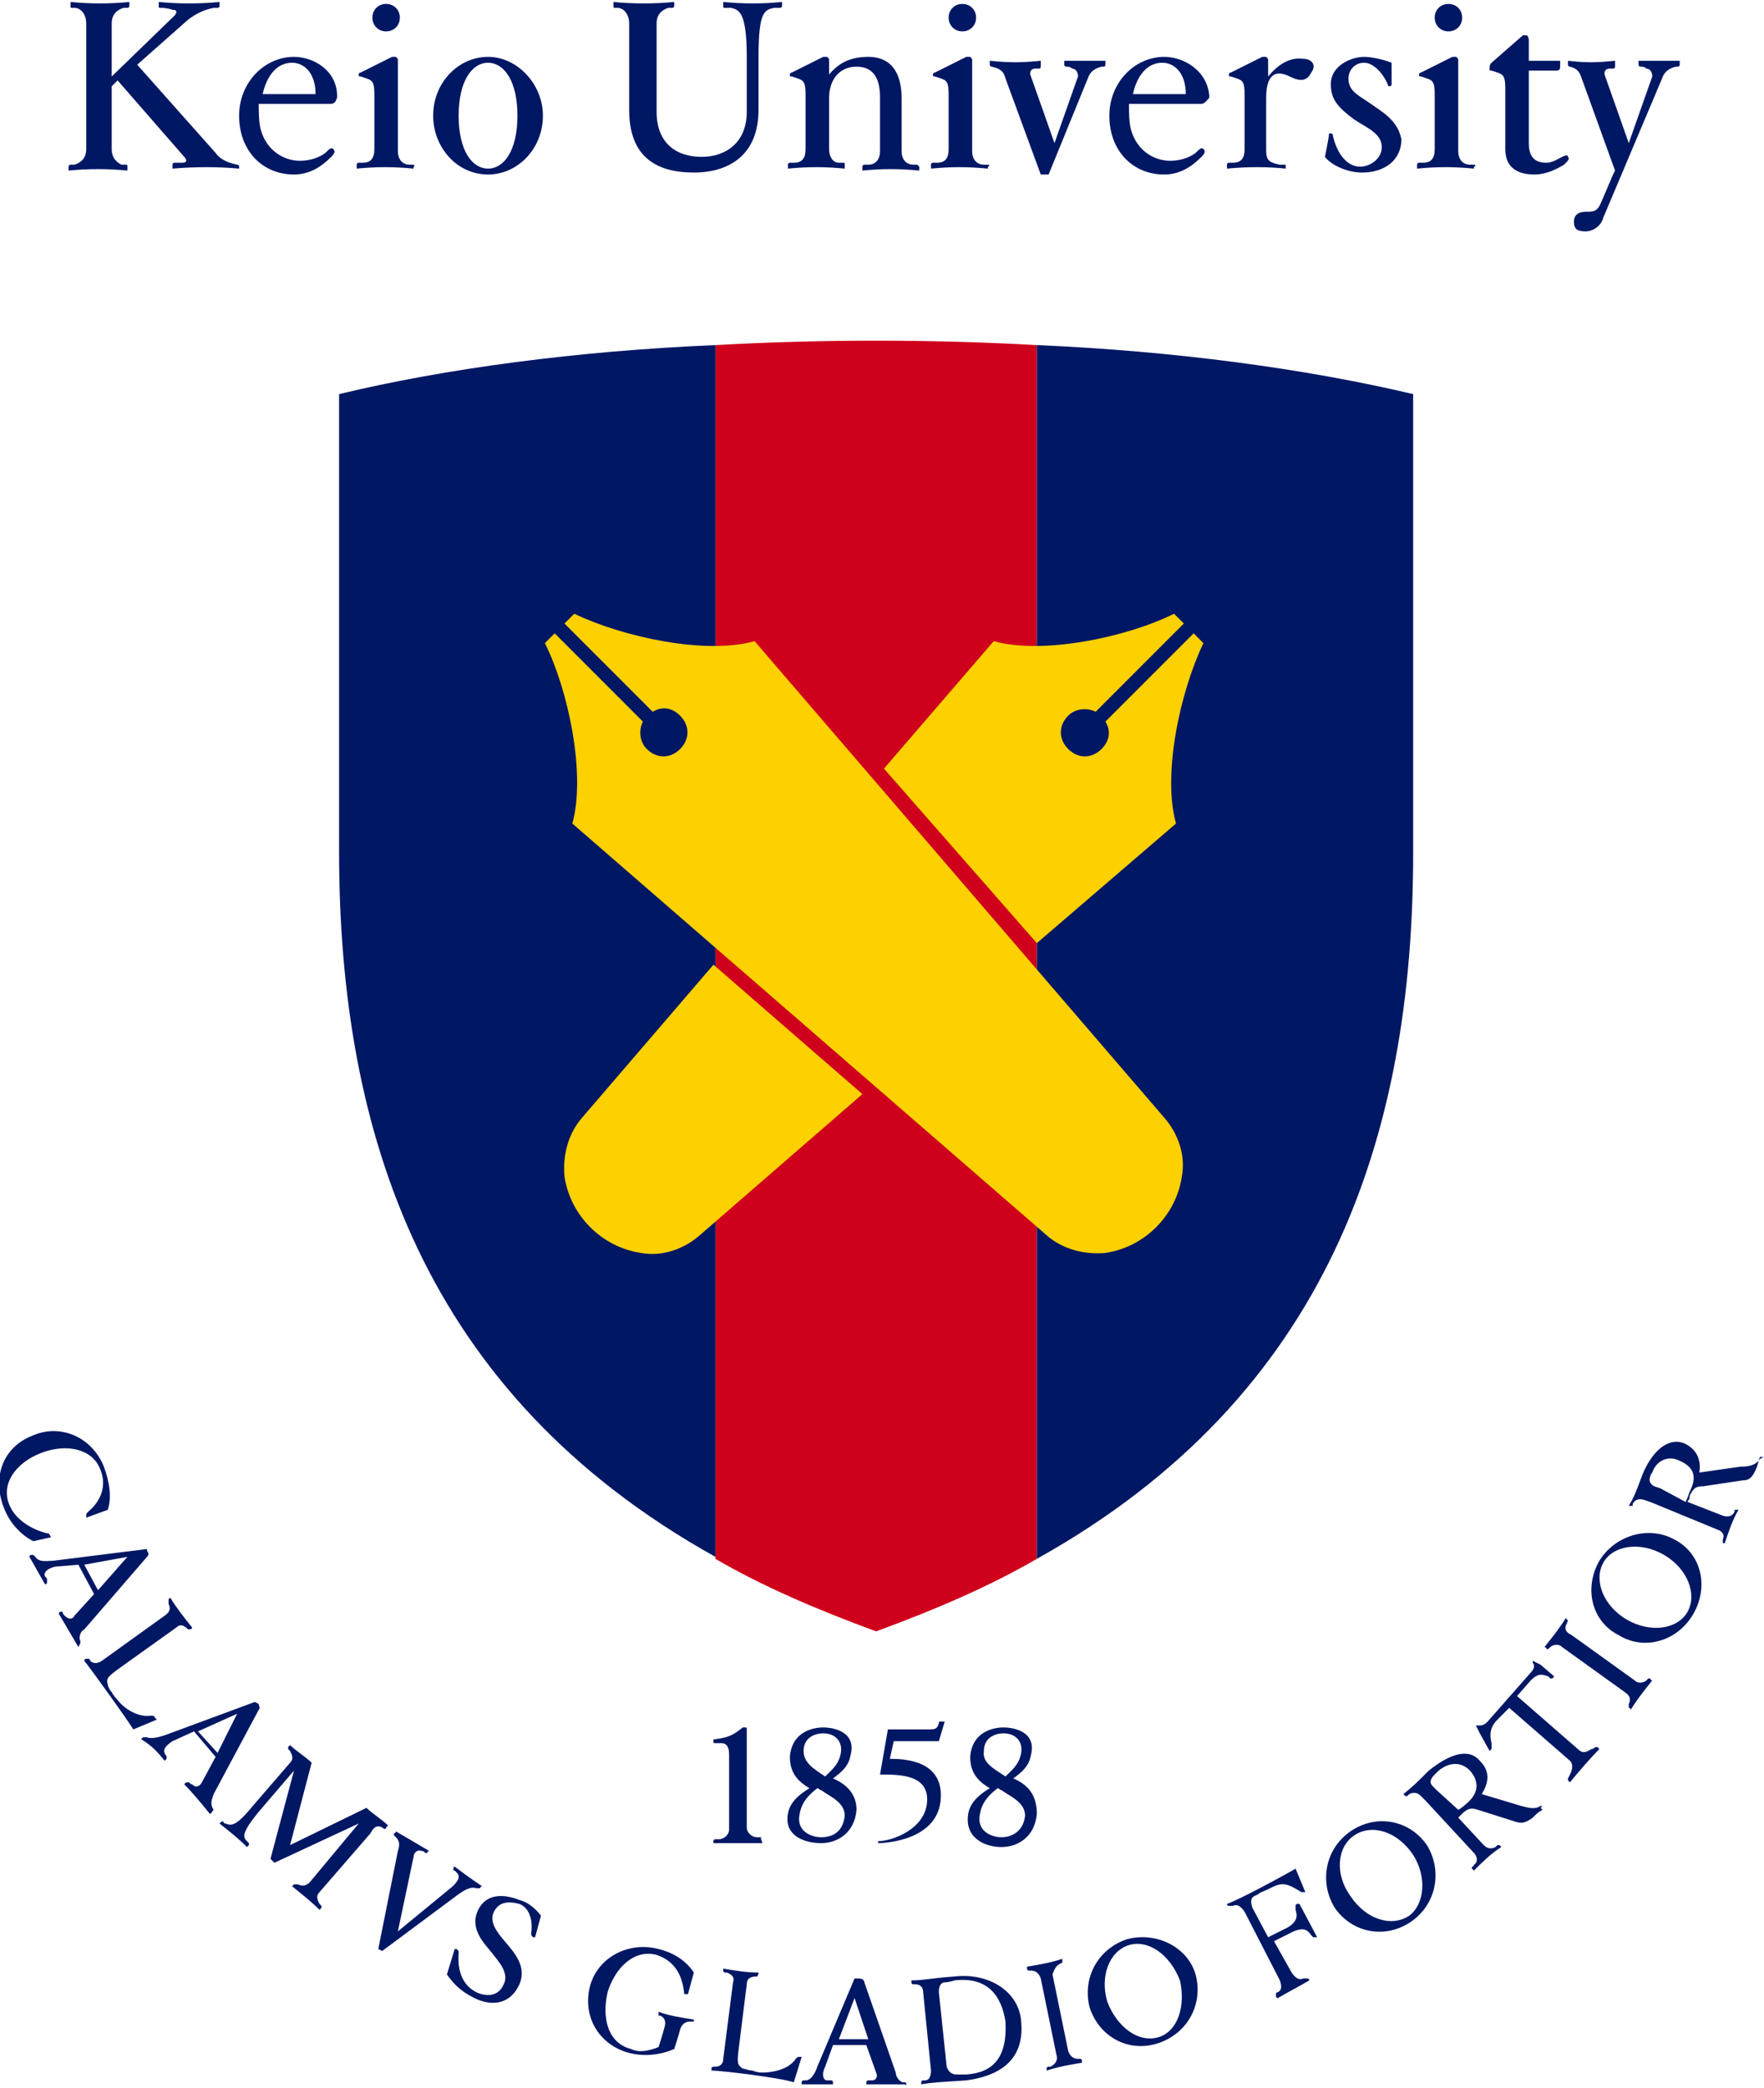 <?xml version="1.0" encoding="utf-8"?>
<!-- Generator: Adobe Illustrator 26.3.1, SVG Export Plug-In . SVG Version: 6.00 Build 0)  -->
<svg version="1.1" id="レイヤー_1" xmlns="http://www.w3.org/2000/svg" xmlns:xlink="http://www.w3.org/1999/xlink" x="0px"
	 y="0px" width="90px" height="106.5px" viewBox="0 0 90 106.5" style="enable-background:new 0 0 90 106.5;" xml:space="preserve">
<style type="text/css">
	.st0{fill:#001764;}
	.st1{fill:#CF001C;}
	.st2{fill:#FDD000;}
</style>
<g>
	<path class="st0" d="M75.2,8.4c-0.1,0-0.1,0-0.2,0c-0.3,0-0.6-0.2-0.6-0.7V3.1c0-0.1,0-0.1-0.1-0.2c-0.1,0-0.1,0-0.2,0l-1.6,0.8
		c-0.1,0-0.1,0.1-0.1,0.1c0,0.1,0,0.1,0.1,0.1l0.3,0.1c0.3,0.1,0.4,0.2,0.4,0.8v2.8c0,0.5-0.2,0.7-0.6,0.7c-0.1,0-0.2,0-0.2,0
		c-0.1,0-0.1,0.1-0.1,0.1v0.2c1-0.1,1.9-0.1,2.9,0V8.5C75.3,8.5,75.3,8.4,75.2,8.4"/>
	<path class="st0" d="M73.9,1.6c0.4,0,0.7-0.3,0.7-0.7s-0.3-0.7-0.7-0.7c-0.4,0-0.7,0.3-0.7,0.7S73.5,1.6,73.9,1.6"/>
	<path class="st0" d="M21.1,8.4c-0.1,0-0.1,0-0.2,0c-0.3,0-0.6-0.2-0.6-0.7V3.1c0-0.1,0-0.1-0.1-0.2c-0.1,0-0.1,0-0.2,0l-1.6,0.8
		c-0.1,0-0.1,0.1-0.1,0.1c0,0.1,0,0.1,0.1,0.1l0.3,0.1c0.3,0.1,0.4,0.2,0.4,0.8v2.8c0,0.5-0.2,0.7-0.6,0.7c-0.1,0-0.2,0-0.2,0
		c-0.1,0-0.1,0.1-0.1,0.1v0.2c1-0.1,1.9-0.1,2.9,0V8.5C21.2,8.5,21.1,8.4,21.1,8.4"/>
	<path class="st0" d="M19.7,1.6c0.4,0,0.7-0.3,0.7-0.7s-0.3-0.7-0.7-0.7c-0.4,0-0.7,0.3-0.7,0.7S19.3,1.6,19.7,1.6"/>
	<path class="st0" d="M59.4,2.9c-1.5,0-2.8,1.3-2.8,3c0,1.8,1.2,3,2.8,3c0.8,0,1.4-0.4,1.9-0.9c0.2-0.2,0.2-0.3,0.1-0.4
		c-0.1-0.1-0.2,0-0.4,0.2c-0.4,0.3-0.9,0.4-1.3,0.4c-0.8,0-1.7-0.5-2-1.6c-0.1-0.4-0.1-0.9-0.1-1.3h3.6c0.1,0,0.2,0,0.3-0.1
		C61.7,5,61.7,5,61.7,4.9C61.6,3.6,60.4,2.9,59.4,2.9 M57.8,4.8c0.2-0.9,0.7-1.6,1.5-1.6c0.6,0,1.2,0.5,1.2,1.6H57.8z"/>
	<path class="st0" d="M15,2.9c-1.5,0-2.8,1.3-2.8,3c0,1.8,1.2,3,2.8,3c0.8,0,1.4-0.4,1.9-0.9c0.2-0.2,0.2-0.3,0.1-0.4
		c-0.1-0.1-0.2,0-0.4,0.2c-0.4,0.3-0.9,0.4-1.3,0.4c-0.8,0-1.7-0.5-2-1.6c-0.1-0.4-0.1-0.9-0.1-1.3h3.6c0.1,0,0.2,0,0.3-0.1
		C17.2,5,17.2,5,17.2,4.9C17.2,3.6,16,2.9,15,2.9 M13.4,4.8c0.2-0.9,0.7-1.6,1.5-1.6c0.6,0,1.2,0.5,1.2,1.6H13.4z"/>
	<path class="st0" d="M24.9,2.9c-1.5,0-2.8,1.3-2.8,3c0,1.6,1.2,3,2.8,3c1.5,0,2.8-1.3,2.8-3C27.7,4.3,26.4,2.9,24.9,2.9 M24.9,8.6
		c-0.8,0-1.5-0.9-1.5-2.7s0.7-2.7,1.5-2.7c0.8,0,1.5,0.9,1.5,2.7S25.7,8.6,24.9,8.6"/>
	<path class="st0" d="M12.1,8.4C12.1,8.4,12.1,8.4,12.1,8.4c-0.5-0.1-0.9-0.3-1.1-0.6L7,3.3L9.6,1c0.4-0.3,0.8-0.5,1.3-0.6
		c0.1,0,0.2,0,0.2,0c0.1,0,0.1-0.1,0.1-0.1V0.1c-1,0.1-2.1,0.1-3.1,0v0.2c0,0.1,0,0.1,0.1,0.1c0.1,0,0.3,0,0.6,0.1
		c0.3,0,0.2,0.2,0.1,0.3L5.7,3.9V1.2c0-0.5,0.3-0.7,0.6-0.8c0.1,0,0.1,0,0.2,0c0.1,0,0.1-0.1,0.1-0.1V0.1c-1,0.1-2,0.1-3,0v0.2
		c0,0.1,0,0.1,0.1,0.1c0,0,0.1,0,0.1,0c0.3,0,0.6,0.3,0.6,0.8v6.4c0,0.5-0.3,0.7-0.6,0.8c-0.1,0-0.1,0-0.2,0c-0.1,0-0.1,0.1-0.1,0.1
		v0.2c1-0.1,2-0.1,3,0V8.5c0-0.1,0-0.1-0.1-0.1c0,0-0.1,0-0.2,0C6,8.3,5.7,8.1,5.7,7.6V4.4L6,4.1L9.4,8c0.1,0.1,0.2,0.3-0.1,0.3
		c-0.2,0-0.3,0-0.4,0c-0.1,0-0.1,0.1-0.1,0.1v0.2c1.2-0.1,2.3-0.1,3.4,0V8.5C12.2,8.5,12.2,8.4,12.1,8.4"/>
	<path class="st0" d="M36.9,0.1v0.2c0,0.1,0,0.1,0.1,0.1c0.1,0,0.2,0,0.3,0c0.4,0.1,0.8,0.2,0.8,2.5v2.8c0,1.6-1.1,2.3-2.3,2.3
		c-1.3,0-2.3-0.7-2.3-2.3V1.2c0-0.5,0.3-0.7,0.6-0.8c0.1,0,0.1,0,0.2,0c0.1,0,0.1-0.1,0.1-0.1V0.1c-1,0.1-2.1,0.1-3.1,0v0.2
		c0,0.1,0,0.1,0.1,0.1c0,0,0.1,0,0.1,0c0.3,0,0.6,0.3,0.6,0.8v4.4c0,2.5,1.5,3.2,3.3,3.2c1.8,0,3.3-0.9,3.3-3.2V2.9
		c0-2.3,0.3-2.4,0.8-2.5c0.1,0,0.2,0,0.3,0c0.1,0,0.1-0.1,0.1-0.1V0.1C38.9,0.2,37.9,0.2,36.9,0.1"/>
	<path class="st0" d="M54.3,3.1v0.2c0,0.1,0.1,0.1,0.1,0.1c0.1,0,0.2,0,0.3,0.1c0.2,0,0.3,0.2,0.3,0.4l-1.2,3.4l-1.2-3.4
		c-0.1-0.2,0-0.4,0.2-0.4c0.1,0,0.2,0,0.2,0c0.1,0,0.1-0.1,0.1-0.1V3.1c-1,0.1-1.6,0.1-2.6,0v0.2c0,0.1,0.1,0.1,0.1,0.1c0,0,0,0,0,0
		c0.4,0.1,0.6,0.2,0.7,0.6l1.8,4.9h0.4l2-4.9c0.1-0.3,0.3-0.5,0.7-0.6c0,0,0.1,0,0.1,0c0.1,0,0.1-0.1,0.1-0.1V3.1
		C55.5,3.1,55.2,3.1,54.3,3.1"/>
	<path class="st0" d="M66.5,3c-0.7-0.1-1.3,0.3-1.8,0.9V3.1c0-0.1,0-0.1-0.1-0.2c-0.1,0-0.1,0-0.2,0l-1.6,0.8
		c-0.1,0-0.1,0.1-0.1,0.1c0,0.1,0,0.1,0.1,0.1l0.3,0.1c0.3,0.1,0.4,0.2,0.4,0.8v2.8c0,0.5-0.2,0.7-0.6,0.7c-0.1,0-0.2,0-0.2,0
		c-0.1,0-0.1,0.1-0.1,0.1v0.2c1-0.1,2.1-0.1,3,0V8.5c0-0.1,0-0.1-0.1-0.1c-0.1,0-0.1,0-0.2,0c-0.5-0.1-0.7-0.2-0.7-0.7V5
		c0-1.1,0.4-1.5,1.2-1.1c0.6,0.3,0.9,0.2,1.1-0.2C67.2,3.3,66.9,3,66.5,3"/>
	<path class="st0" d="M69.8,5.2c-0.6-0.4-1-0.6-1-1.2c0-0.4,0.3-0.8,0.8-0.8c0.5,0,1,0.6,1.2,1.1c0,0.1,0.1,0.1,0.1,0.1
		c0.1,0,0.1-0.1,0.1-0.1V3.2c-0.5-0.2-1.1-0.3-1.4-0.3c-0.6,0-1.7,0.4-1.7,1.4c0,0.8,0.4,1.2,1.2,1.8c0.6,0.4,1.4,0.7,1.4,1.4
		c0,0.6-0.6,1-1.1,1c-0.7,0-1.2-0.7-1.4-1.6c0-0.1-0.1-0.1-0.1-0.1c-0.1,0-0.1,0-0.1,0.1c0,0.1-0.2,1.1-0.2,1.1
		c0.3,0.4,1.1,0.8,1.9,0.8c1.1,0,2-0.6,2-1.7C71.3,6.1,70.5,5.7,69.8,5.2"/>
	<path class="st0" d="M79.7,8c-0.2,0.1-0.5,0.3-0.8,0.3c-0.6,0-0.9-0.3-0.9-1V3.6h1.4c0.2,0,0.2-0.1,0.2-0.3V3.1h-1.6v-1
		c0-0.1,0-0.2-0.1-0.3c-0.1,0-0.1,0-0.2,0l-1.6,1.4C76,3.3,76,3.4,76,3.5c0,0.1,0,0.1,0.1,0.1l0.3,0.1c0.3,0.1,0.4,0.2,0.4,0.8v3.1
		c0,1.2,1,1.3,1.5,1.3c0.5,0,1-0.2,1.5-0.5C80,8.2,80.1,8.1,80,8C80,7.9,79.9,7.9,79.7,8"/>
	<path class="st0" d="M83.6,3.1v0.2c0,0.1,0.1,0.1,0.1,0.1c0.1,0,0.2,0,0.3,0.1c0.2,0,0.3,0.2,0.3,0.4l-1.2,3.4l-1.2-3.4
		c-0.1-0.2,0-0.4,0.2-0.4c0.1,0,0.2,0,0.2,0c0.1,0,0.1-0.1,0.1-0.1V3.1c-1,0.1-1.5,0.1-2.4,0v0.2c0,0.1,0.1,0.1,0.1,0.1c0,0,0,0,0,0
		c0.4,0.1,0.5,0.3,0.6,0.6l1.7,4.7l-0.1,0.2l-0.6,1.4c-0.2,0.5-0.4,0.5-0.8,0.5c-0.4,0-0.6,0.2-0.6,0.5c0,0.4,0.2,0.5,0.6,0.5
		c0.4,0,0.8-0.3,0.9-0.7L84.8,4c0.1-0.3,0.3-0.5,0.7-0.6c0,0,0.1,0,0.1,0c0.1,0,0.1-0.1,0.1-0.1V3.1C84.8,3.1,84.6,3.1,83.6,3.1"/>
	<path class="st0" d="M46.8,8.4c-0.1,0-0.1,0-0.2,0c-0.3,0-0.6-0.2-0.6-0.7V5c0-1.1-0.4-2.1-1.7-2.1c-0.9,0-1.5,0.3-2,0.9V3.1
		c0-0.1,0-0.1-0.1-0.2c-0.1,0-0.1,0-0.2,0l-1.6,0.8c-0.1,0-0.1,0.1-0.1,0.1c0,0.1,0,0.1,0.1,0.1l0.3,0.1c0.3,0.1,0.4,0.2,0.4,0.8
		v2.8c0,0.5-0.2,0.7-0.6,0.7c-0.1,0-0.2,0-0.2,0c-0.1,0-0.1,0.1-0.1,0.1v0.2c1-0.1,1.9-0.1,2.9,0c0-0.1,0-0.1,0-0.2
		c0-0.1,0-0.1-0.1-0.1c-0.1,0-0.1,0-0.2,0c-0.3,0-0.5-0.3-0.5-0.7V5c0-0.9,0.5-1.6,1.4-1.6c1,0,1.2,0.8,1.2,1.6v2.7
		c0,0.4-0.2,0.7-0.6,0.7c-0.1,0-0.2,0-0.2,0C44,8.4,44,8.5,44,8.5v0.2c1-0.1,1.9-0.1,2.9,0V8.5C46.9,8.5,46.8,8.4,46.8,8.4"/>
	<path class="st0" d="M50.4,8.4c-0.1,0-0.1,0-0.2,0c-0.3,0-0.6-0.2-0.6-0.7V3.1c0-0.1,0-0.1-0.1-0.2c-0.1,0-0.1,0-0.2,0l-1.6,0.8
		c-0.1,0-0.1,0.1-0.1,0.1c0,0.1,0,0.1,0.1,0.1l0.3,0.1c0.3,0.1,0.4,0.2,0.4,0.8v2.8c0,0.5-0.2,0.7-0.6,0.7c-0.1,0-0.2,0-0.2,0
		c-0.1,0-0.1,0.1-0.1,0.1v0.2c1-0.1,1.9-0.1,2.9,0V8.5C50.5,8.5,50.5,8.4,50.4,8.4"/>
	<path class="st0" d="M49.1,1.6c0.4,0,0.7-0.3,0.7-0.7s-0.3-0.7-0.7-0.7c-0.4,0-0.7,0.3-0.7,0.7S48.7,1.6,49.1,1.6"/>
	<path class="st1" d="M36.5,17.6v61.9c2.4,1.4,5.2,2.6,8.2,3.7c3-1.1,5.8-2.3,8.2-3.7V17.6C47.5,17.3,41.9,17.3,36.5,17.6"/>
	<path class="st0" d="M17.3,20.1v23.3c0,14.4,4.3,27.7,19.2,36V17.6C29.4,17.9,22.7,18.8,17.3,20.1"/>
	<path class="st0" d="M52.9,17.6v61.9c14.9-8.3,19.2-21.6,19.2-36V20.1C66.6,18.8,59.9,17.9,52.9,17.6"/>
	<path class="st2" d="M60,42L60,42c-0.7-2.5,0.2-6.7,1.4-9.2l-0.5-0.5l-4.5,4.5c0.3,0.5,0.2,1-0.2,1.4c-0.5,0.5-1.2,0.5-1.7,0
		c-0.5-0.5-0.5-1.2,0-1.7c0.4-0.4,1-0.4,1.4-0.2l4.5-4.5l-0.5-0.5c-2.4,1.2-6.7,2.1-9.2,1.4l0,0l-5.6,6.5l7.8,8.9L60,42z"/>
	<path class="st2" d="M29.7,57c-0.7,0.8-1,1.9-0.9,3c0.3,2,1.9,3.6,3.9,3.9c1.1,0.2,2.2-0.2,3-0.9l8.3-7.2l-7.6-6.6L29.7,57z"/>
	<path class="st2" d="M38.5,32.7L38.5,32.7c-2.5,0.7-6.7-0.2-9.2-1.4l-0.5,0.5l4.5,4.5c0.5-0.3,1-0.2,1.4,0.2c0.5,0.5,0.5,1.2,0,1.7
		c-0.5,0.5-1.2,0.5-1.7,0c-0.4-0.4-0.4-1-0.2-1.4l-4.5-4.5l-0.5,0.5c1.2,2.4,2.1,6.7,1.4,9.2l0,0h0l24.2,21c0.8,0.7,1.9,1,3,0.9
		c2-0.3,3.6-1.9,3.9-3.9c0.2-1.1-0.2-2.2-0.9-3L38.5,32.7z"/>
	<path class="st0" d="M4.1,83.8c0,0,0-0.1,0-0.1c-0.1-0.2,0-0.5,0.2-0.6l3.2-3.7c0.1-0.1,0.1-0.2,0-0.3l0,0l0-0.1l-4.8,0.6
		c-0.3,0-0.7,0.1-0.9-0.2c0,0,0,0-0.1-0.1c0,0-0.1,0-0.1,0c0,0-0.1,0-0.1,0.1c0.3,0.5,0.5,0.9,0.8,1.4c0,0,0.1,0,0.1-0.1
		c0,0,0-0.1,0-0.1c0-0.1,0-0.1-0.1-0.2c-0.1-0.2,0.1-0.4,0.5-0.5L4,79.8l0.8,1.5l-1,1.1c-0.1,0.2-0.3,0.2-0.5,0
		c-0.1-0.1-0.1-0.1-0.1-0.2c0,0-0.1,0-0.1,0c0,0-0.1,0-0.1,0.1c0.3,0.5,0.7,1.2,1,1.7C4,84,4,84,4.1,83.8
		C4.1,83.9,4.1,83.9,4.1,83.8 M4.3,79.8l2.2-0.4L5,81.1L4.3,79.8z"/>
	<path class="st0" d="M19.5,93.2C19.5,93.2,19.5,93.2,19.5,93.2c0.1,0.1,0.2,0.1,0.2,0c0,0,0.1-0.1,0.1-0.1
		c-0.3-0.3-0.8-0.6-1.1-0.9l-3.9,1.9l1.1-4.2c-0.3-0.3-0.8-0.6-1.1-0.9c0,0-0.1,0.1-0.1,0.1c0,0,0,0.1,0,0.1c0,0,0,0,0.1,0.1
		c0.1,0.2,0.2,0.4,0,0.6l-1.9,2.2c-0.9,1.1-1.1,1-1.4,0.9c-0.1,0-0.1-0.1-0.1-0.1c0,0-0.1,0-0.1,0c0,0-0.1,0.1-0.1,0.1
		c0.5,0.4,0.9,0.7,1.4,1.2c0,0,0.1-0.1,0.1-0.1c0,0,0-0.1,0-0.1c0,0-0.1-0.1-0.1-0.1c-0.2-0.2-0.3-0.4,0.6-1.5l1.8-2.1l-1.2,4.5
		l0.2,0.2l4.3-2l-2.5,3c-0.2,0.2-0.4,0.2-0.6,0.1c0,0-0.1,0-0.1,0c0,0-0.1,0-0.1,0c0,0-0.1,0.1-0.1,0.1c0.5,0.4,1,0.8,1.4,1.2
		c0,0,0.1-0.1,0.1-0.1c0,0,0-0.1,0-0.1c0,0,0,0-0.1-0.1c-0.1-0.2-0.2-0.4,0-0.6l2.6-3C19.1,93.1,19.3,93.1,19.5,93.2"/>
	<path class="st0" d="M23.2,95.2C23.1,95.2,23.1,95.3,23.2,95.2c-0.1,0.1-0.1,0.2,0,0.2c0,0,0.1,0.1,0.1,0.1
		c0.2,0.2,0.1,0.4-0.2,0.7l-2.8,2.3l0.8-3.8c0-0.2,0.2-0.4,0.4-0.3c0.1,0,0.1,0,0.2,0.1c0,0,0.1,0,0.1,0c0,0,0-0.1,0.1-0.1
		c-0.5-0.3-1.2-0.7-1.7-1c0,0,0,0.1-0.1,0.1c0,0,0,0.1,0,0.1c0,0,0,0,0.1,0.1c0.2,0.2,0.2,0.4,0.1,0.7l-1,5l0,0l0.2,0.1l0,0l0,0
		l3.9-2.9c0.3-0.2,0.6-0.4,0.9-0.3c0,0,0.1,0,0.1,0c0,0,0.1,0,0.1,0c0,0,0-0.1,0.1-0.1C24,95.8,23.6,95.5,23.2,95.2"/>
	<path class="st0" d="M27.6,97.7c-0.3-0.4-0.7-0.7-1.1-0.8c-0.5-0.2-1.6-0.5-2.1,0.5c-0.5,1,0.4,1.8,0.7,2.2c0.3,0.4,0.9,1,0.6,1.6
		c-0.3,0.7-1,0.6-1.4,0.4c-0.4-0.2-1-0.7-0.9-2c0-0.1,0-0.1-0.1-0.2l-0.1,0l-0.4,1.3c0.3,0.4,0.6,0.8,1.4,1.2
		c0.8,0.4,1.8,0.4,2.3-0.7c0.3-0.7,0-1.3-0.5-1.9c-0.5-0.6-1.1-1.2-0.8-1.8c0.3-0.6,0.9-0.5,1.3-0.4c0.5,0.2,0.7,0.8,0.6,1.5
		c0,0.1,0,0.1,0.1,0.2l0.1,0L27.6,97.7z"/>
	<path class="st0" d="M33.6,102.6c0,0,0,0.1,0,0.1c0,0,0,0.1,0,0.1c0,0,0.1,0,0.1,0c0.2,0.1,0.3,0.3,0.2,0.6c0,0-0.1,0.4-0.3,1
		c-0.5,0.2-1,0.3-1.4,0.1c-1.2-0.3-1.5-1.6-1.2-2.9c0.4-1.3,1.4-2.2,2.5-1.9c0.9,0.3,1.3,1,1.4,1.9c0,0.1,0,0.1,0.1,0.1l0.1,0
		l0.3-1.1c-0.4-0.6-1-1-1.8-1.2c-1.5-0.4-3.1,0.4-3.5,1.9c-0.4,1.6,0.5,3,2,3.4h0c0.8,0.2,1.6,0.1,2.3-0.2c0.2-0.6,0.3-1,0.3-1
		c0.1-0.3,0.3-0.4,0.5-0.4c0,0,0.1,0,0.1,0c0,0,0.1,0,0.1,0c0,0,0-0.1,0-0.1C34.8,102.9,34.1,102.8,33.6,102.6"/>
	<path class="st0" d="M38.6,100.8C38.7,100.8,38.7,100.7,38.6,100.8c0.1-0.1,0.1-0.1,0.1-0.2c-0.6,0-1.2-0.1-1.8-0.2
		c0,0,0,0.1,0,0.1c0,0,0,0.1,0.1,0.1c0,0,0.1,0,0.1,0c0.2,0.1,0.4,0.2,0.3,0.5l-0.5,3.9c0,0.3-0.2,0.4-0.4,0.4c0,0-0.1,0-0.1,0
		c0,0-0.1,0-0.1,0.1c0,0,0,0.1,0,0.1c0.6,0,3.7,0.4,4.2,0.6c0,0,0.4-1.3,0.4-1.3l-0.1,0c-0.1,0-0.1,0-0.2,0.1
		c-0.4,0.6-1.3,0.7-1.7,0.7c-0.3,0-0.5-0.1-0.5-0.1c-0.2,0-0.4-0.1-0.5-0.1c-0.3-0.2-0.3-0.3-0.2-1.1l0.4-3.2
		C38.1,100.9,38.3,100.8,38.6,100.8C38.6,100.8,38.6,100.8,38.6,100.8"/>
	<path class="st0" d="M9.6,83.1C9.7,83.1,9.7,83.1,9.6,83.1c0.1,0,0.2,0,0.2-0.1c-0.4-0.5-0.8-1-1.1-1.5c0,0-0.1,0-0.1,0.1
		s0,0.1,0,0.1c0,0,0,0.1,0,0.1c0.1,0.2,0.1,0.4-0.2,0.6l-3.2,2.3c-0.3,0.2-0.5,0.1-0.6,0c0,0,0-0.1-0.1-0.1c0,0-0.1,0-0.1,0
		c0,0-0.1,0-0.1,0.1c0.4,0.5,2.2,3,2.5,3.5c0,0,1.2-0.5,1.2-0.5l-0.1-0.1c0-0.1-0.1-0.1-0.2-0.1c-0.7,0.1-1.4-0.4-1.7-0.8
		c-0.2-0.2-0.3-0.4-0.3-0.4c-0.1-0.1-0.2-0.3-0.2-0.4c-0.1-0.3,0-0.4,0.7-0.9L9,83C9.2,82.8,9.4,82.9,9.6,83.1
		C9.6,83,9.6,83.1,9.6,83.1"/>
	<path class="st0" d="M10.9,92.3C10.9,92.3,10.8,92.2,10.9,92.3c-0.2-0.3-0.1-0.5,0-0.8l2.3-4.3c0.1-0.1,0-0.2,0-0.3l0,0L13,86.8
		l-4.6,1.7c-0.3,0.1-0.7,0.2-0.9,0.1c0,0,0,0-0.1,0c0,0-0.1,0-0.1,0c0,0-0.1,0.1-0.1,0.1C7.7,89,8,89.3,8.4,89.8
		c0,0,0.1-0.1,0.1-0.1c0,0,0-0.1,0-0.1c0-0.1-0.1-0.1-0.1-0.2c-0.1-0.2,0.1-0.4,0.4-0.6l1.1-0.5l1.1,1.3l-0.7,1.3
		c-0.1,0.2-0.3,0.3-0.5,0.1c-0.1,0-0.1-0.1-0.2-0.1c0,0-0.1,0-0.1,0c0,0-0.1,0.1-0.1,0.1c0.4,0.4,0.9,1,1.3,1.5
		C10.8,92.5,10.8,92.4,10.9,92.3C10.9,92.4,10.9,92.3,10.9,92.3 M10.1,88.3l2-0.9l-1,2L10.1,88.3z"/>
	<path class="st0" d="M46.2,106.2c0,0-0.1,0-0.1,0c-0.2,0-0.4-0.3-0.4-0.5l-1.6-4.6c0-0.1-0.1-0.2-0.3-0.2l-0.1,0l-0.1,0l-1.9,4.5
		c-0.1,0.3-0.3,0.7-0.6,0.7c0,0-0.1,0-0.1,0c0,0-0.1,0-0.1,0.1c0,0,0,0.1,0,0.1c0.6,0,1,0,1.6,0c0,0,0-0.1,0-0.1c0,0,0-0.1-0.1-0.1
		c-0.1,0-0.1,0-0.2,0c-0.2,0-0.3-0.3-0.1-0.7l0.4-1.1l1.7,0l0.5,1.4c0.1,0.2,0,0.4-0.2,0.4c-0.1,0-0.1,0-0.2,0c0,0-0.1,0-0.1,0.1
		c0,0,0,0.1,0,0.1c0.6,0,1.4,0,2,0C46.2,106.4,46.3,106.3,46.2,106.2C46.3,106.2,46.2,106.2,46.2,106.2 M42.8,104l0.8-2.1l0.7,2.1
		L42.8,104z"/>
	<path class="st0" d="M48.7,100.8c-1.3,0.1-1.6,0.2-2.2,0.2c0,0,0,0.1,0,0.1c0,0,0,0.1,0.1,0.1c0,0,0.1,0,0.1,0
		c0.2,0,0.4,0.1,0.4,0.4l0.4,4c0,0.3-0.1,0.5-0.3,0.5c0,0-0.1,0-0.1,0c0,0-0.1,0-0.1,0.1c0,0,0,0.1,0,0.1c0.6-0.1,0.8-0.1,2.3-0.2
		c1.5-0.2,3-0.9,2.8-3C52,101.6,50.5,100.6,48.7,100.8 M49.3,105.8c-0.4,0-0.5,0-0.5,0c-0.2,0-0.4-0.1-0.5-0.4l-0.4-3.8
		c0-0.3,0.1-0.5,0.3-0.5c0,0,0.2,0,0.5-0.1c1.7-0.2,2.4,0.8,2.6,2.1C51.4,104.9,50.7,105.7,49.3,105.8"/>
	<path class="st0" d="M54.2,100.1C54.2,100.1,54.3,100.1,54.2,100.1c0-0.1,0-0.2,0-0.2c-0.6,0.2-1.2,0.3-1.8,0.4c0,0,0,0.1,0,0.1
		c0,0,0,0.1,0.1,0.1c0,0,0.1,0,0.1,0c0.2,0,0.4,0.1,0.5,0.4l0.8,3.9c0.1,0.3-0.1,0.5-0.3,0.6c0,0-0.1,0-0.1,0c0,0-0.1,0-0.1,0.1
		c0,0,0,0.1,0,0.1c0.6-0.2,1.2-0.3,1.8-0.4c0,0,0-0.1,0-0.1c0,0,0-0.1-0.1-0.1c0,0-0.1,0-0.1,0c-0.2,0-0.4-0.1-0.5-0.4l-0.8-3.9
		C53.8,100.4,53.9,100.2,54.2,100.1C54.1,100.1,54.2,100.1,54.2,100.1"/>
	<path class="st0" d="M57.5,98.9c-1.5,0.5-2.3,2-1.9,3.5c0.5,1.5,2,2.3,3.5,1.8c1.5-0.5,2.3-2,1.9-3.5C60.6,99.3,59,98.5,57.5,98.9
		 M59.1,103.9c-1,0.3-2.1-0.5-2.6-1.8c-0.4-1.3,0.1-2.6,1.1-2.9c1-0.3,2.1,0.5,2.6,1.8C60.5,102.3,60.1,103.6,59.1,103.9"/>
	<path class="st0" d="M80,82.7C80,82.7,80,82.6,80,82.7c0-0.1-0.1-0.1-0.1-0.2c-0.3,0.5-0.7,1-1.1,1.5c0,0,0.1,0,0.1,0.1
		c0,0,0.1,0,0.1,0c0,0,0,0,0.1-0.1c0.1-0.1,0.4-0.2,0.6,0l3.2,2.3c0.3,0.2,0.3,0.4,0.2,0.6c0,0,0,0.1,0,0.1c0,0,0,0.1,0,0.1
		c0,0,0.1,0,0.1,0.1c0.3-0.5,0.7-1,1.1-1.5c0,0-0.1,0-0.1-0.1c0,0-0.1,0-0.1,0c0,0,0,0-0.1,0.1c-0.1,0.1-0.4,0.2-0.6,0l-3.2-2.3
		C79.8,83.2,79.8,83,80,82.7C79.9,82.8,79.9,82.7,80,82.7"/>
	<path class="st0" d="M81.6,79.6c-0.8,1.4-0.4,3.1,1,3.8c1.3,0.8,3,0.3,3.8-1.1c0.8-1.4,0.4-3.1-1-3.8
		C84.1,77.8,82.4,78.3,81.6,79.6 M86.1,82.2c-0.5,0.9-1.9,1.1-3.1,0.4c-1.2-0.7-1.7-2-1.2-2.9c0.5-0.9,1.9-1.1,3.1-0.4
		C86.1,80,86.6,81.3,86.1,82.2"/>
	<path class="st0" d="M66.1,95.3c-0.5,0.3-2.9,1.6-3.5,1.8c0,0,0,0.1,0.1,0.1c0,0,0.1,0,0.1,0c0,0,0.1,0,0.1,0
		c0.2-0.1,0.4,0,0.6,0.3l1.8,3.5c0.1,0.3,0.1,0.5-0.1,0.6c0,0-0.1,0-0.1,0.1c0,0,0,0.1,0,0.1c0,0,0,0.1,0.1,0.1
		c0.5-0.3,1.1-0.6,1.6-0.9c0,0,0-0.1-0.1-0.1c0,0-0.1,0-0.1,0c0,0-0.1,0-0.1,0c-0.2,0.1-0.4,0-0.6-0.3L65,99l1-0.5
		c0.5-0.2,0.7-0.1,0.9,0.2l0.1,0.1c0,0,0.1,0,0.1,0l0.1,0l-0.9-1.7l-0.1,0c-0.1,0-0.1,0.1-0.1,0.1l0,0.2c0.1,0.3,0.1,0.6-0.4,0.9
		l-1,0.5l-0.8-1.5c-0.1-0.3-0.1-0.5,0.1-0.6c0,0,0.2-0.1,0.2-0.1c0.1-0.1,0.2-0.1,0.6-0.3c0.6-0.3,0.8-0.3,1.6,0.2
		c0.1,0,0.1,0,0.1,0l0.1,0L66.1,95.3z"/>
	<path class="st0" d="M68.9,93.4c-1.3,0.9-1.6,2.6-0.8,3.9c0.9,1.3,2.6,1.6,3.9,0.7c1.3-0.9,1.6-2.6,0.8-3.9
		C71.9,92.8,70.2,92.5,68.9,93.4 M71.9,97.7c-0.9,0.6-2.2,0.2-3-1c-0.8-1.1-0.7-2.5,0.2-3.1c0.9-0.6,2.2-0.2,3,1
		C72.8,95.7,72.7,97.1,71.9,97.7"/>
	<path class="st0" d="M78.6,92.1C78.6,92.1,78.6,92.1,78.6,92.1c-0.3,0.2-0.6,0.1-1,0l-2-0.6c0.3-0.5,0.5-1.1-0.1-1.7
		c-0.6-0.7-1.6-0.3-2.6,0.5c-0.6,0.6-0.8,0.8-1.3,1.2c0,0,0.1,0.1,0.1,0.1c0,0,0.1,0,0.1,0c0,0,0,0,0.1-0.1c0.2-0.1,0.4-0.1,0.6,0.1
		l0.2,0.2l2.5,2.7c0.2,0.2,0.2,0.5,0,0.6c0,0,0,0.1-0.1,0.1c0,0,0,0.1,0,0.1c0,0,0.1,0.1,0.1,0.1c0.4-0.4,0.9-0.9,1.4-1.2
		c0,0-0.1-0.1-0.1-0.1c0,0-0.1,0-0.1,0c0,0,0,0-0.1,0.1c-0.2,0.1-0.4,0.1-0.6-0.1l-1.3-1.4c0.1-0.1,0.1-0.1,0.2-0.2l0,0
		c0.3-0.3,0.5-0.3,0.8-0.2l1.9,0.6c0.3,0.1,0.5,0.1,0.9-0.2c0.2-0.2,0.3-0.3,0.5-0.4c0,0-0.1-0.1-0.1-0.1
		C78.7,92.1,78.7,92.1,78.6,92.1 M73.3,91.3L73.3,91.3l-0.2-0.2c-0.2-0.2-0.1-0.4,0.1-0.6c0,0,0.1-0.1,0.2-0.2
		c0.5-0.4,1.1-0.5,1.6,0c0.6,0.7,0.3,1.3-0.2,1.7c0,0-0.2,0.2-0.4,0.3L73.3,91.3z"/>
	<path class="st0" d="M89.8,74.4C89.8,74.4,89.8,74.4,89.8,74.4c-0.2,0.3-0.5,0.4-1,0.4l-2.1,0.3c0.1-0.6-0.1-1.2-0.8-1.5
		c-0.8-0.3-1.6,0.4-2.1,1.6c-0.3,0.8-0.4,1.1-0.7,1.6c0,0,0.1,0,0.1,0c0,0,0.1,0,0.1,0c0,0,0,0,0-0.1c0.1-0.2,0.3-0.3,0.6-0.2
		l0.3,0.1l3.4,1.4c0.3,0.1,0.4,0.3,0.3,0.5c0,0,0,0.1,0,0.1c0,0,0,0.1,0,0.1c0,0,0.1,0,0.1,0c0.2-0.6,0.4-1.2,0.7-1.7
		c0,0-0.1,0-0.1,0c0,0-0.1,0-0.1,0c0,0,0,0,0,0.1c-0.1,0.2-0.3,0.3-0.6,0.2l-1.8-0.7c0-0.1,0.1-0.1,0.1-0.2l0-0.1
		c0.2-0.4,0.3-0.5,0.7-0.5l2-0.3c0.3,0,0.5-0.1,0.7-0.6c0.1-0.2,0.1-0.4,0.2-0.6C90,74.3,90,74.3,89.8,74.4
		C89.9,74.3,89.9,74.3,89.8,74.4 M84.7,75.9L84.7,75.9l-0.3-0.1c-0.2-0.1-0.3-0.3-0.2-0.5c0,0,0-0.1,0.1-0.2
		c0.2-0.6,0.8-0.9,1.4-0.6c0.9,0.4,0.8,1,0.5,1.6c0,0-0.1,0.3-0.2,0.5L84.7,75.9z"/>
	<path class="st0" d="M78.2,84.7c0,0.1,0,0.1,0,0.1c0.1,0.1,0.1,0.3-0.1,0.5l-2.2,2.5c-0.2,0.2-0.3,0.2-0.5,0.2c0,0-0.1,0-0.1,0
		L75.3,88l0.2,0.4l0.5,0.9l0.1-0.1c0-0.1,0-0.1,0-0.1l0-0.2c-0.1-0.4-0.1-0.8,0.3-1.2l0.6-0.6l3.1,2.7c0.2,0.2,0.1,0.5,0,0.7
		c0,0-0.1,0.2-0.1,0.2c0,0,0,0.1,0,0.1c0,0,0.1,0.1,0.1,0.1c0.4-0.5,1.1-1.3,1.5-1.7c0,0-0.1-0.1-0.1-0.1s-0.1,0-0.1,0
		c0,0-0.1,0.1-0.2,0.1c-0.2,0.1-0.4,0.3-0.7,0l-3.1-2.7l0.7-0.8c0.4-0.4,0.6-0.3,0.9-0.2l0.1,0.1c0,0,0.1,0,0.1,0l0.1-0.1l-0.7-0.6
		L78.2,84.7L78.2,84.7z"/>
	<path class="st0" d="M2.6,78.4L2.6,78.4c-0.1-0.2-0.1-0.2-0.2-0.2c-0.8-0.2-1.6-0.7-1.9-1.4c-0.5-1.1,0.3-2.2,1.6-2.7
		c1.3-0.5,2.6-0.2,3,0.8c0.4,0.9,0,1.7-0.6,2.2c-0.1,0.1-0.1,0.1-0.1,0.2l0,0.1L5.5,77c0.2-0.6,0.1-1.4-0.2-2.2
		c-0.6-1.5-2.2-2.2-3.6-1.6c-1.6,0.6-2.1,2.2-1.5,3.7v0v0v0c0.3,0.8,0.9,1.4,1.5,1.7L2.6,78.4z"/>
	<path class="st0" d="M42.5,90.7c0.4-0.3,0.8-0.6,0.9-1.2c0.3-1.2-0.9-1.4-1.4-1.4c-0.5,0-1.6,0.2-1.7,1.5c0,0.9,0.5,1.3,1,1.6
		c-0.5,0.3-1,0.7-1.1,1.3C40,93.6,41,94,41.9,94c0.8,0,1.7-0.5,1.8-1.7C43.7,91.5,43.2,91,42.5,90.7 M41,89.3c0-0.7,0.6-0.9,1-0.9
		c0.6,0,1,0.4,0.9,1c-0.1,0.6-0.5,0.9-0.8,1.2C41.5,90.2,41,89.9,41,89.3 M41.9,93.7c-0.5,0-1.3-0.3-1.1-1.2c0.1-0.6,0.5-1,0.9-1.3
		c0.1,0,0.1,0.1,0.2,0.1c0.4,0.3,1.2,0.6,1.2,1.3C43,93.5,42.4,93.7,41.9,93.7"/>
	<path class="st0" d="M51.7,90.7c0.4-0.3,0.8-0.6,0.9-1.2c0.3-1.2-0.9-1.4-1.4-1.4c-0.5,0-1.6,0.2-1.7,1.5c0,0.9,0.5,1.3,1,1.6
		c-0.5,0.3-1,0.7-1.1,1.3c-0.2,1.2,0.8,1.7,1.7,1.7c0.8,0,1.7-0.5,1.8-1.7C52.9,91.5,52.4,91,51.7,90.7 M50.2,89.3
		c0-0.7,0.6-0.9,1-0.9c0.6,0,1,0.4,0.9,1c-0.1,0.6-0.5,0.9-0.8,1.2C50.7,90.2,50.1,89.9,50.2,89.3 M51.1,93.7
		c-0.5,0-1.3-0.3-1.1-1.2c0.1-0.6,0.5-1,0.9-1.3c0.1,0,0.1,0.1,0.2,0.1c0.4,0.3,1.2,0.6,1.2,1.3C52.2,93.5,51.5,93.7,51.1,93.7"/>
	<path class="st0" d="M38.8,93.7c0,0-0.2,0-0.2,0c-0.2,0-0.5-0.2-0.5-0.5v-5c0-0.1,0-0.1-0.1-0.1c-0.1,0-0.1,0-0.1,0
		c-0.4,0.3-0.6,0.5-1.4,0.6c-0.1,0-0.1,0-0.1,0.1c0,0.1,0,0.1,0.1,0.1l0.3,0c0.2,0,0.4,0.1,0.4,0.6v3.8c0,0.3-0.3,0.5-0.5,0.5
		c0,0-0.2,0-0.2,0c0,0-0.1,0-0.1,0.1v0.1c0.6,0,1.8,0,2.5,0L38.8,93.7C38.9,93.8,38.9,93.7,38.8,93.7"/>
	<path class="st0" d="M45.4,89.7l0.2-0.9l2.3,0l0.3-1H48c-0.1,0-0.1,0-0.1,0.1c-0.1,0.3-0.2,0.3-0.6,0.3h-2l-0.4,2.3
		c1,0,2.5,0,2.4,1.4c-0.1,1.4-1.8,2-2.5,2V94c0.5,0,3.1-0.2,3.2-2.3C48.1,89.8,46.2,89.7,45.4,89.7"/>
</g>
</svg>
